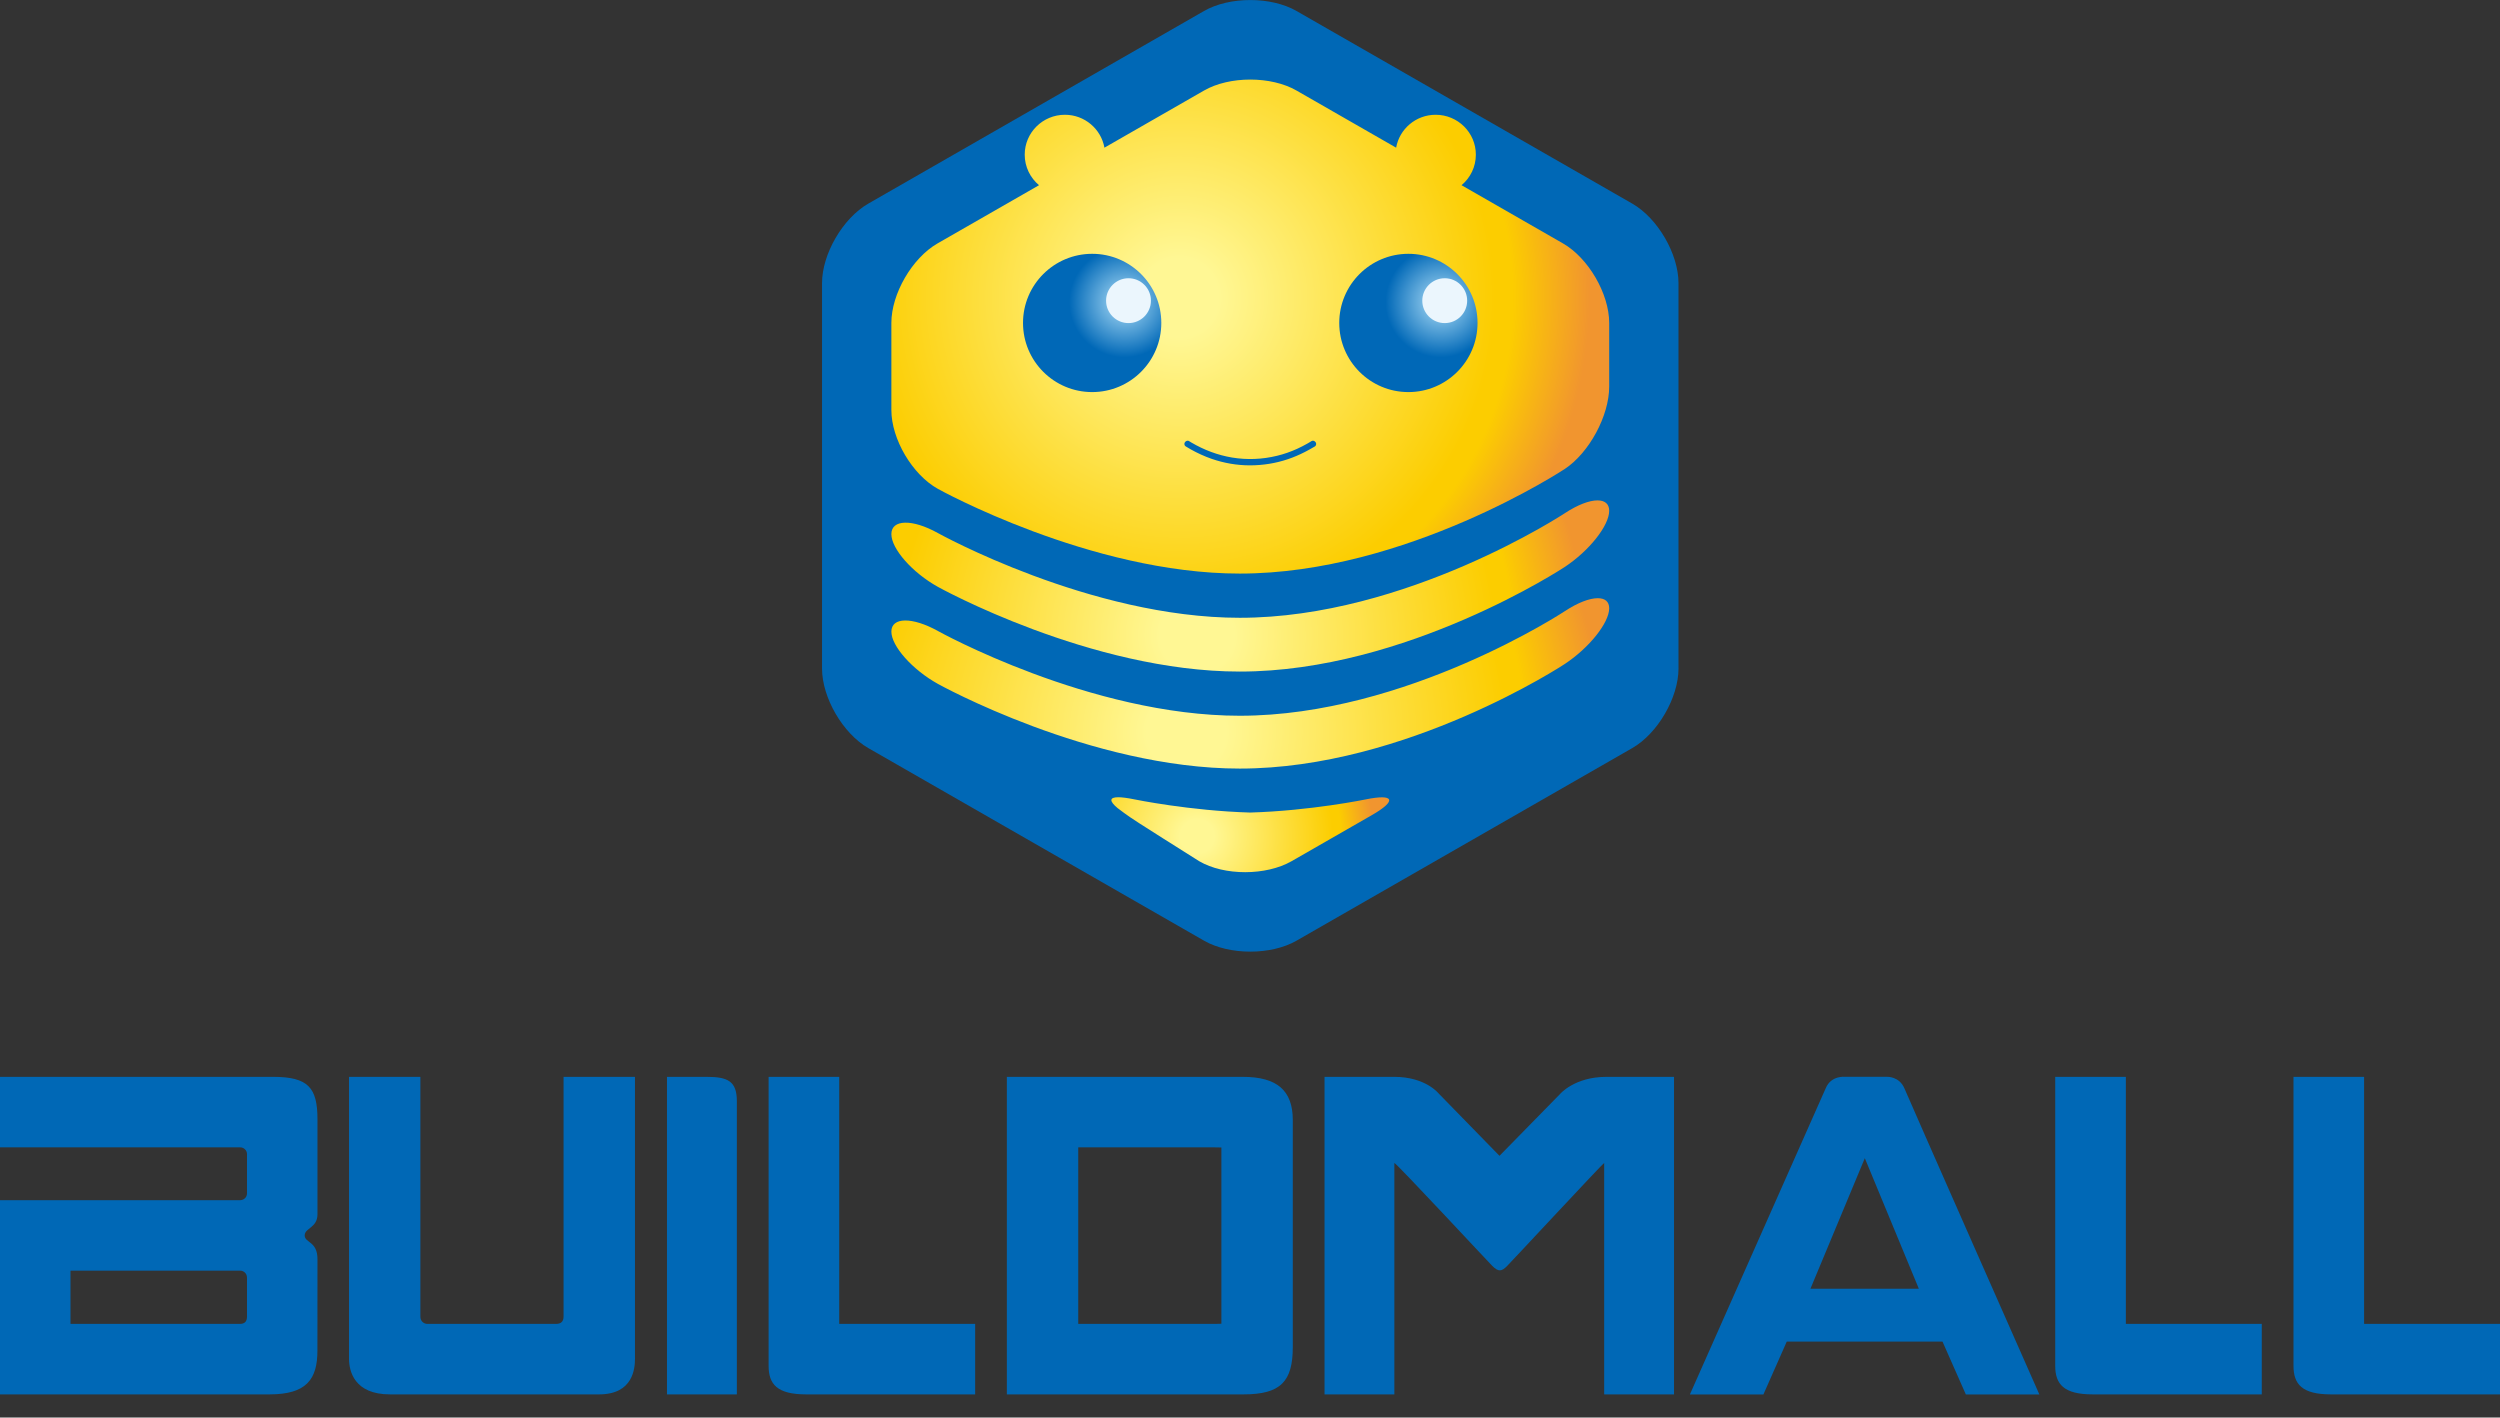 <svg xmlns="http://www.w3.org/2000/svg" width="97" height="55" viewBox="0 0 97 55" fill="none"><rect x="0" y="0" width="97" height="55" fill="#333333" stroke="none"/><path d="M28.59 54.102H25.879V41.782H27.418C28.233 41.782 28.59 41.945 28.59 42.726V54.102Z" fill="#0068B6"></path><path d="M24.637 52.708C24.637 53.073 24.582 54.102 23.244 54.102H15.129C13.745 54.102 13.542 53.198 13.542 52.719V41.782H16.311V51.081C16.311 51.167 16.337 51.236 16.39 51.288C16.444 51.341 16.509 51.367 16.585 51.367H21.577C21.769 51.367 21.866 51.272 21.866 51.081V41.782H24.637V52.708Z" fill="#0068B6"></path><path d="M47.39 51.36V44.522L47.101 44.517H41.836V51.367H47.101C47.293 51.367 47.39 51.36 47.39 51.36ZM50.16 52.265C50.16 53.6 49.693 54.102 48.25 54.102H39.066V41.782H48.224C49.561 41.782 50.16 42.323 50.16 43.455V52.265Z" fill="#0068B6"></path><path d="M64.952 54.102H62.242V45.123C62.204 45.123 58.7 48.893 58.48 49.116C58.259 49.339 58.138 49.356 57.896 49.112C57.654 48.868 54.176 45.123 54.101 45.123V54.102H51.392V41.782H54.101C55.311 41.782 55.818 42.425 55.818 42.425C55.995 42.604 58.18 44.846 58.18 44.846L60.521 42.457C60.521 42.457 61.079 41.782 62.328 41.782H64.952V54.102Z" fill="#0068B6"></path><path d="M9.584 51.081C9.584 51.272 9.494 51.367 9.314 51.367H2.735V49.301H9.314C9.39 49.301 9.454 49.329 9.507 49.38C9.559 49.432 9.584 49.501 9.584 49.587V51.081ZM12.316 52.401C12.316 51.766 12.318 49.544 12.318 48.85C12.318 48.155 11.822 48.227 11.822 47.934C11.822 47.643 12.318 47.643 12.318 47.114V43.431C12.318 42.202 11.96 41.782 10.595 41.782H0V44.517H9.314C9.39 44.517 9.454 44.543 9.507 44.595C9.559 44.648 9.584 44.712 9.584 44.788V46.296C9.584 46.373 9.559 46.437 9.507 46.489C9.454 46.541 9.39 46.567 9.314 46.567H0V54.102H10.457C11.914 54.102 12.316 53.494 12.316 52.401Z" fill="#0068B6"></path><path d="M70.245 50.003L72.355 44.937L74.451 50.003H70.245ZM73.206 41.78H71.585C71.585 41.78 71.059 41.722 70.847 42.204C70.633 42.683 65.568 54.105 65.568 54.105H68.42L69.326 52.054H75.369L76.275 54.105H79.127C79.127 54.105 74.096 42.723 73.895 42.237C73.692 41.75 73.206 41.78 73.206 41.78Z" fill="#0068B6"></path><path d="M37.836 51.367H32.562V41.782H29.822V52.993C29.822 53.707 30.15 54.102 31.277 54.102H37.836V51.367Z" fill="#0068B6"></path><path d="M87.757 51.367H82.483V41.782H79.743V52.993C79.743 53.707 80.072 54.102 81.198 54.102H87.757V51.367Z" fill="#0068B6"></path><path d="M97 51.367H91.727V41.782H88.988V52.993C88.988 53.707 89.317 54.102 90.442 54.102H97V51.367Z" fill="#0068B6"></path><path d="M33.689 7.901C32.703 8.466 31.895 9.855 31.895 10.987V25.938C31.895 27.07 32.703 28.459 33.689 29.025L46.718 36.499C47.704 37.065 49.318 37.065 50.304 36.499L63.333 29.025C64.319 28.459 65.126 27.07 65.126 25.938V10.987C65.126 9.855 64.319 8.466 63.333 7.901L50.304 0.426C49.318 -0.14 47.704 -0.14 46.718 0.426L33.689 7.901Z" fill="#0068B6"></path><path d="M46.718 3.512L42.852 5.73C42.722 5.004 42.085 4.453 41.318 4.453C40.457 4.453 39.759 5.146 39.759 6.001C39.759 6.477 39.975 6.902 40.314 7.186L36.377 9.444C35.392 10.01 34.585 11.399 34.585 12.53V15.908C34.585 17.039 35.398 18.417 36.392 18.969C36.392 18.969 42.304 22.255 48.105 22.255C54.566 22.255 60.711 18.197 60.711 18.197C61.66 17.571 62.437 16.133 62.437 15.001V12.53C62.437 11.399 61.63 10.01 60.643 9.444L56.708 7.186C57.047 6.902 57.263 6.477 57.263 6.001C57.263 5.146 56.565 4.453 55.703 4.453C54.936 4.453 54.299 5.004 54.17 5.73L50.303 3.512C49.81 3.229 49.16 3.087 48.511 3.087C47.861 3.087 47.211 3.229 46.718 3.512Z" fill="url(#paint0_radial_123_765)"></path><path d="M60.711 19.915C60.711 19.915 54.565 23.97 48.105 23.97C42.302 23.97 36.391 20.683 36.391 20.683C35.398 20.13 34.585 20.147 34.585 20.723C34.585 21.297 35.398 22.219 36.392 22.771C36.392 22.771 42.304 26.057 48.105 26.057C54.566 26.057 60.711 21.999 60.711 21.999C61.66 21.373 62.437 20.392 62.437 19.819C62.437 19.549 62.265 19.415 61.983 19.415C61.667 19.415 61.213 19.584 60.711 19.915Z" fill="url(#paint1_radial_123_765)"></path><path d="M60.711 23.716C60.711 23.716 54.565 27.771 48.105 27.771C42.302 27.771 36.391 24.483 36.391 24.483C35.398 23.931 34.585 23.94 34.585 24.505C34.585 25.07 35.398 25.984 36.392 26.536C36.392 26.536 42.304 29.821 48.105 29.821C54.566 29.821 60.711 25.764 60.711 25.764C61.66 25.138 62.437 24.165 62.437 23.601C62.437 23.339 62.269 23.21 61.993 23.21C61.677 23.21 61.219 23.38 60.711 23.716Z" fill="url(#paint2_radial_123_765)"></path><path d="M39.693 12.53C39.693 14.011 40.895 15.213 42.376 15.213C43.858 15.213 45.059 14.011 45.059 12.53C45.059 11.049 43.858 9.848 42.376 9.848C40.895 9.848 39.693 11.049 39.693 12.53Z" fill="url(#paint3_radial_123_765)"></path><path d="M44.656 11.666C44.656 12.147 44.266 12.536 43.786 12.536C43.306 12.536 42.916 12.147 42.916 11.666C42.916 11.186 43.306 10.796 43.786 10.796C44.266 10.796 44.656 11.186 44.656 11.666Z" fill="#EBF6FD"></path><path d="M51.963 12.53C51.963 14.011 53.164 15.213 54.646 15.213C56.127 15.213 57.328 14.011 57.328 12.53C57.328 11.049 56.127 9.848 54.646 9.848C53.164 9.848 51.963 11.049 51.963 12.53Z" fill="url(#paint4_radial_123_765)"></path><path d="M56.926 11.666C56.926 12.147 56.536 12.536 56.056 12.536C55.575 12.536 55.185 12.147 55.185 11.666C55.185 11.186 55.575 10.796 56.056 10.796C56.536 10.796 56.926 11.186 56.926 11.666Z" fill="#EBF6FD"></path><path d="M51.041 17.153C51.01 17.114 50.961 17.088 50.91 17.104C50.885 17.112 50.861 17.131 50.838 17.145C50.803 17.166 50.767 17.187 50.731 17.208C50.6 17.283 50.465 17.352 50.327 17.415C50.077 17.528 49.818 17.62 49.551 17.684C48.981 17.824 48.388 17.849 47.807 17.753C47.246 17.66 46.714 17.457 46.225 17.17C46.192 17.15 46.159 17.13 46.127 17.11C46.112 17.102 46.094 17.099 46.077 17.099C46.02 17.101 45.964 17.152 45.955 17.208C45.949 17.252 45.967 17.295 46.004 17.319C46.071 17.36 46.14 17.401 46.209 17.44C46.465 17.583 46.734 17.706 47.012 17.803C47.488 17.968 47.991 18.056 48.496 18.056C49.001 18.056 49.501 17.976 49.978 17.814C50.201 17.738 50.417 17.646 50.625 17.539C50.736 17.483 50.845 17.422 50.952 17.359C50.988 17.338 51.034 17.321 51.053 17.283C51.075 17.24 51.072 17.191 51.041 17.153Z" fill="#0068B6"></path><path d="M43.36 31.352C43.724 31.633 44.02 31.825 44.208 31.945C44.396 32.065 45.674 32.88 46.528 33.414C47.503 33.986 49.127 33.98 50.114 33.414L53.225 31.629C54.211 31.063 54.106 30.788 52.991 31.017C52.991 31.017 50.849 31.459 48.506 31.527C46.164 31.459 44.022 31.017 44.022 31.017C43.747 30.961 43.535 30.933 43.386 30.933C43.041 30.933 43.034 31.081 43.36 31.352Z" fill="url(#paint5_radial_123_765)"></path><defs><radialGradient id="paint0_radial_123_765" cx="0" cy="0" r="1" gradientUnits="userSpaceOnUse" gradientTransform="translate(45.752 11.542) rotate(35.721) scale(17.701 17.591)"><stop stop-color="#FFF794"></stop><stop offset="0.086" stop-color="#FFF794"></stop><stop offset="0.694" stop-color="#FCCD00"></stop><stop offset="0.733" stop-color="#FCCD00"></stop><stop offset="0.902" stop-color="#F1952F"></stop><stop offset="1" stop-color="#F1952F"></stop></radialGradient><radialGradient id="paint1_radial_123_765" cx="0" cy="0" r="1" gradientUnits="userSpaceOnUse" gradientTransform="translate(46.441 24.672) rotate(31.818) scale(16.739 16.634)"><stop stop-color="#FFF794"></stop><stop offset="0.086" stop-color="#FFF794"></stop><stop offset="0.694" stop-color="#FCCD00"></stop><stop offset="0.733" stop-color="#FCCD00"></stop><stop offset="0.902" stop-color="#F1952F"></stop><stop offset="1" stop-color="#F1952F"></stop></radialGradient><radialGradient id="paint2_radial_123_765" cx="0" cy="0" r="1" gradientUnits="userSpaceOnUse" gradientTransform="translate(46.016 28.391) rotate(20.682) scale(17.922 17.81)"><stop stop-color="#FFF794"></stop><stop offset="0.086" stop-color="#FFF794"></stop><stop offset="0.694" stop-color="#FCCD00"></stop><stop offset="0.733" stop-color="#FCCD00"></stop><stop offset="0.902" stop-color="#F1952F"></stop><stop offset="1" stop-color="#F1952F"></stop></radialGradient><radialGradient id="paint3_radial_123_765" cx="0" cy="0" r="1" gradientUnits="userSpaceOnUse" gradientTransform="translate(43.628 11.725) scale(2.683 2.683)"><stop stop-color="#AFDFF8"></stop><stop offset="0.799" stop-color="#0068B7"></stop><stop offset="1" stop-color="#0068B7"></stop></radialGradient><radialGradient id="paint4_radial_123_765" cx="0" cy="0" r="1" gradientUnits="userSpaceOnUse" gradientTransform="translate(55.897 11.725) scale(2.683 2.683)"><stop stop-color="#AFDFF8"></stop><stop offset="0.799" stop-color="#0068B7"></stop><stop offset="1" stop-color="#0068B7"></stop></radialGradient><radialGradient id="paint5_radial_123_765" cx="0" cy="0" r="1" gradientUnits="userSpaceOnUse" gradientTransform="translate(46.458 32.448) rotate(27.742) scale(7.593 7.546)"><stop stop-color="#FFF794"></stop><stop offset="0.086" stop-color="#FFF794"></stop><stop offset="0.694" stop-color="#FCCD00"></stop><stop offset="0.733" stop-color="#FCCD00"></stop><stop offset="0.902" stop-color="#F1952F"></stop><stop offset="1" stop-color="#F1952F"></stop></radialGradient></defs></svg>
